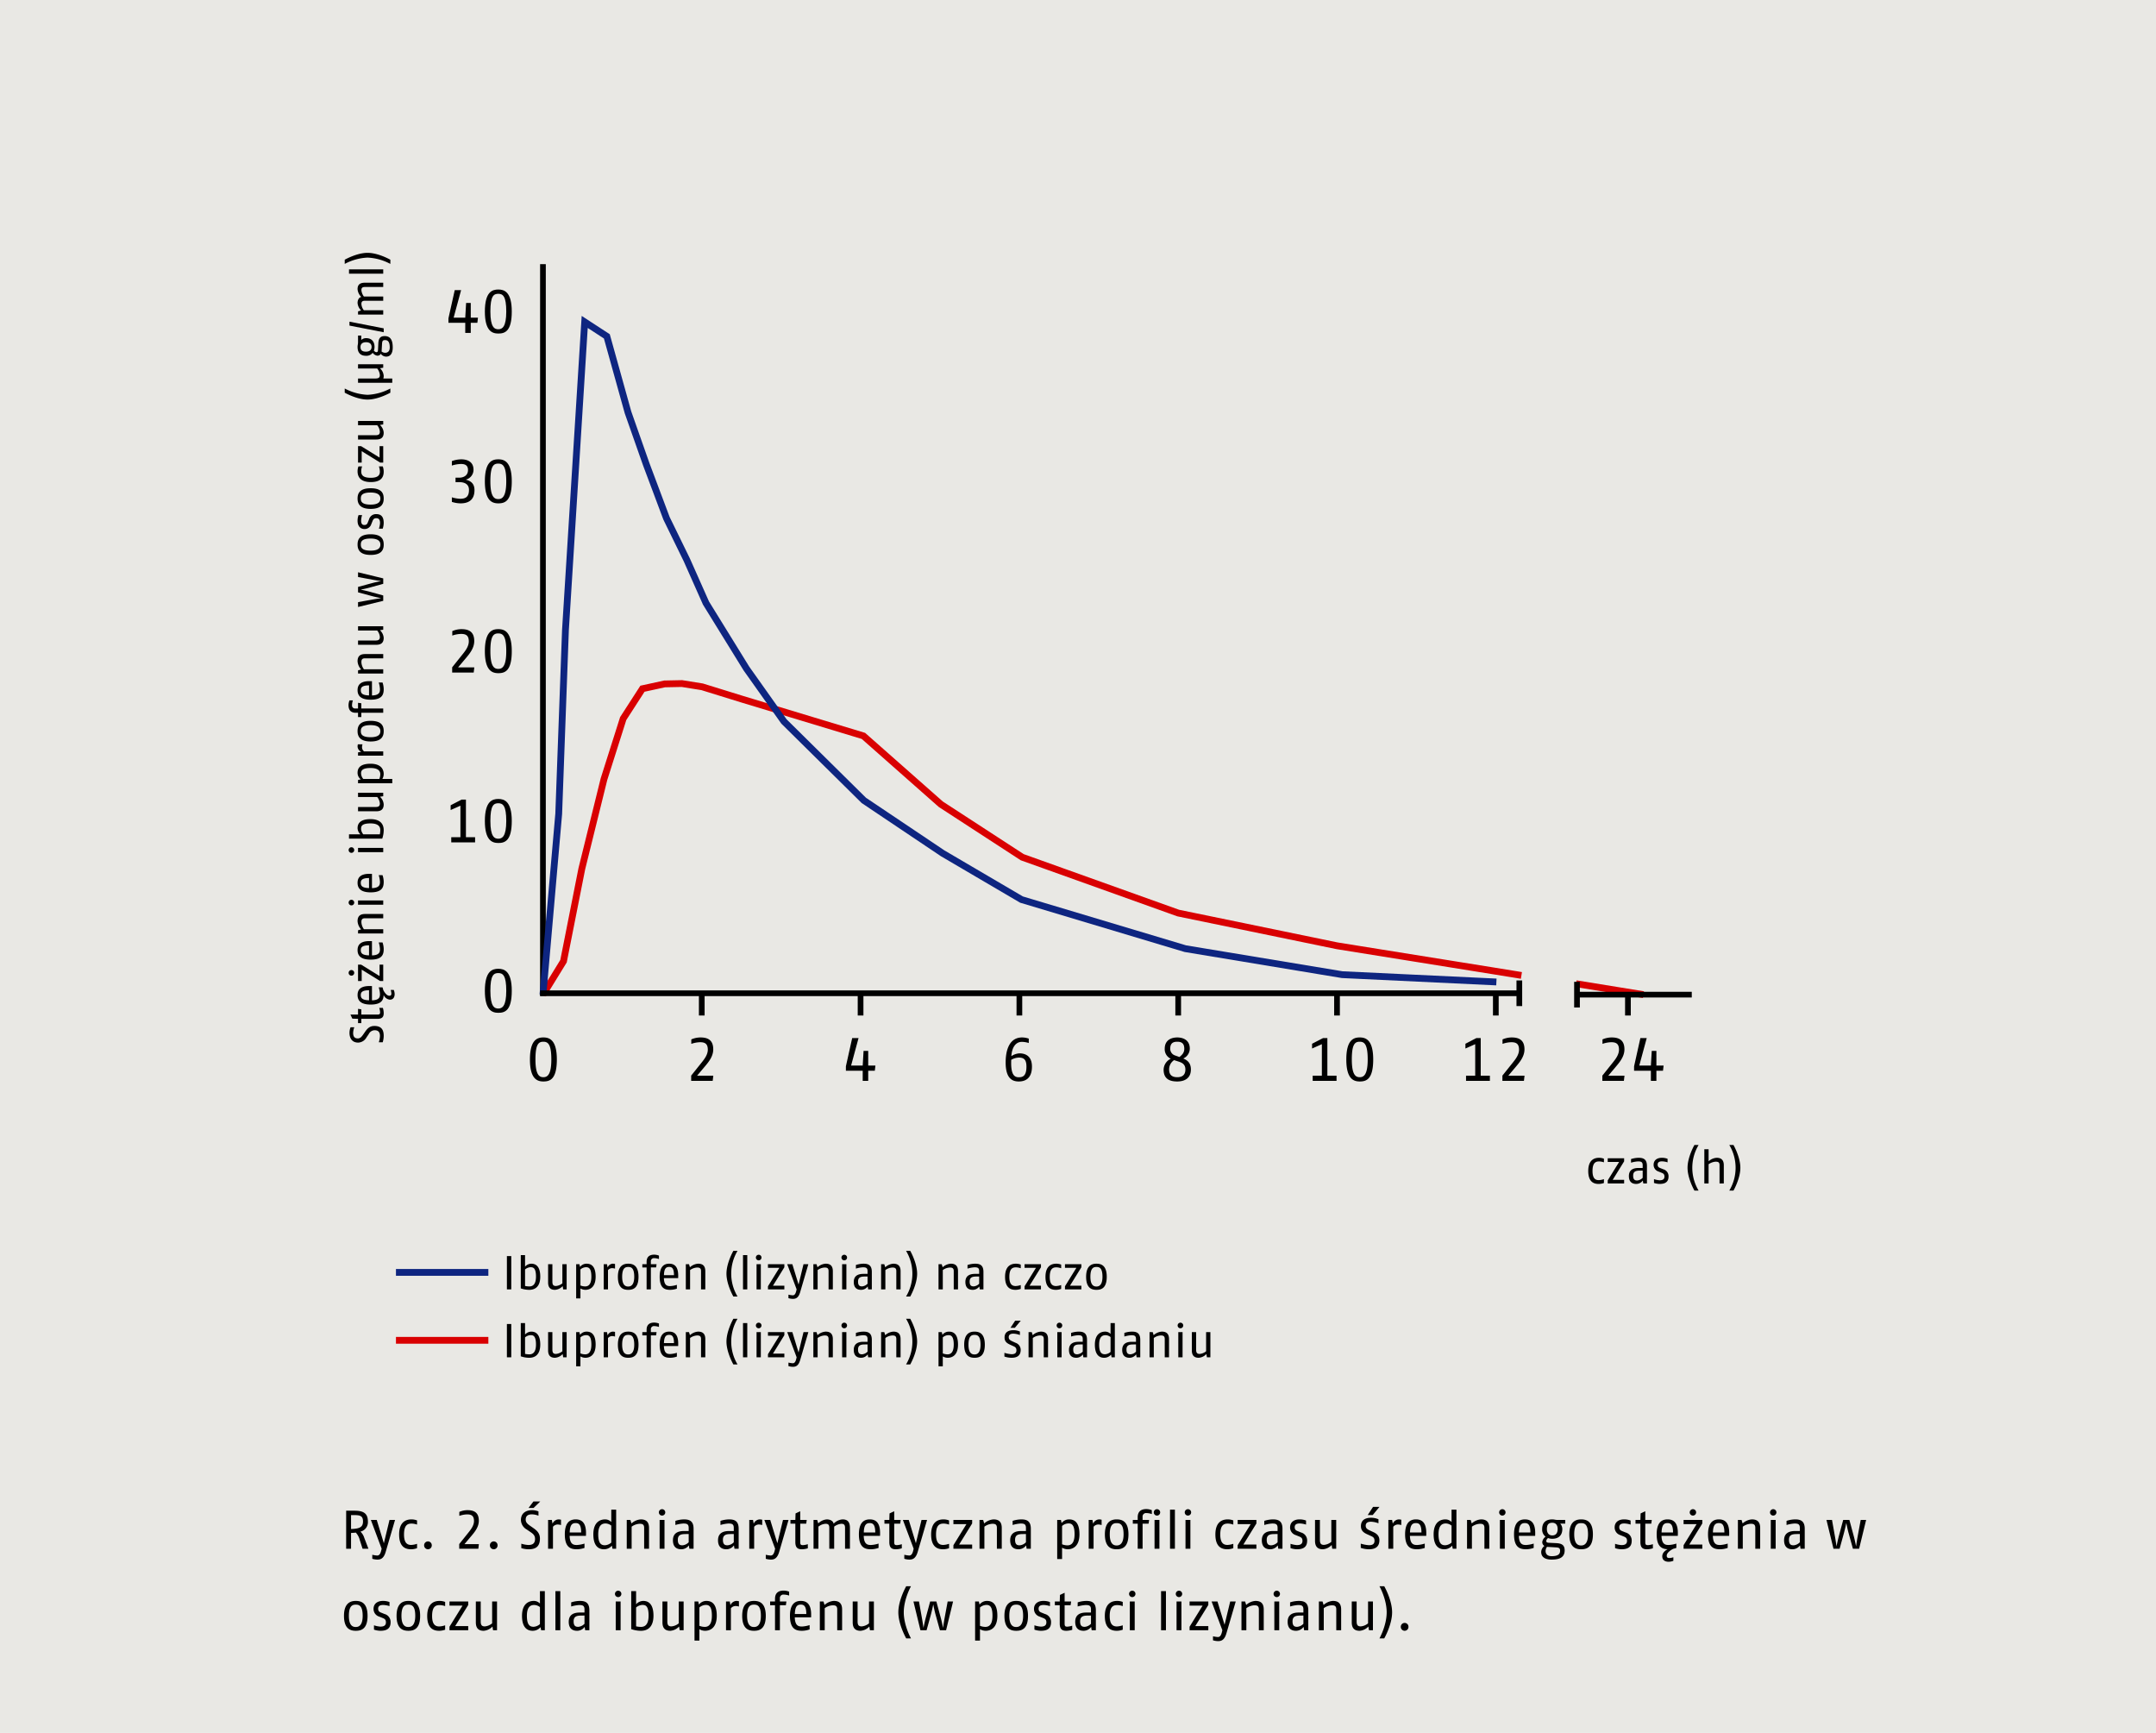 <svg xmlns="http://www.w3.org/2000/svg" xmlns:xlink="http://www.w3.org/1999/xlink" width="1024" height="822.858" viewBox="0 0 1024 822.858"><defs><style>.a,.c,.d,.e{fill:none;}.b{fill:#e9e8e4;}.c{stroke:#000;stroke-width:2.706px;}.d{stroke:#d90001;}.d,.e{stroke-width:3.225px;}.e{stroke:#0e2580;}.f{clip-path:url(#a);}</style><clipPath id="a" transform="translate(0 0)"><rect class="a" width="1024" height="822.858"/></clipPath></defs><rect class="b" width="1024" height="822.858"/><path d="M226.723,153.267h-3.136v4.82h-2.613v-4.82H212.989v-2.091l2.991-13.415H219l-3.542,13.067h5.517l.406-6.969h2.207v6.969h3.426Zm9.955,5.11c-3.049,0-6.388-1.336-6.388-10.454,0-9.408,3.542-10.454,6.388-10.454,2.817,0,6.388,1.103,6.388,10.454C243.066,157.332,239.814,158.377,236.678,158.377Zm0-18.874c-2.178,0-3.775.958-3.775,8.421,0,7.55,1.975,8.421,3.775,8.421,1.859,0,3.775-1.103,3.775-8.421C240.453,140.723,238.885,139.503,236.678,139.503Z" transform="translate(0 0)"/><path d="M218.767,239.012a13.855,13.855,0,0,1-4.152-.697V236.138a15.053,15.053,0,0,0,3.978.697c2.642,0,4.152-.987,4.152-4.21,0-3.078-2.613-3.688-4.617-3.688h-1.771v-2.12h1.8c1.626,0,4.123-.755,4.123-3.63,0-2.497-1.742-2.875-3.397-2.875a15.675,15.675,0,0,0-4.269.755v-2.12a13.376,13.376,0,0,1,4.443-.842c2.352,0,5.836.755,5.836,4.965a4.785,4.785,0,0,1-3.717,4.675c2.207.552,4.181,1.684,4.181,4.965C225.359,237.938,221.845,239.012,218.767,239.012Zm17.911,0c-3.049,0-6.388-1.336-6.388-10.454,0-9.408,3.542-10.454,6.388-10.454,2.817,0,6.388,1.103,6.388,10.454C243.066,237.967,239.814,239.012,236.678,239.012Zm0-18.874c-2.178,0-3.775.958-3.775,8.421,0,7.55,1.975,8.421,3.775,8.421,1.859,0,3.775-1.103,3.775-8.421C240.453,221.358,238.885,220.138,236.678,220.138Z" transform="translate(0 0)"/><path d="M224.981,319.357H214.76V316.86l4.995-6.243c1.307-1.626,2.904-3.717,2.904-6.069,0-2.875-1.452-3.542-3.659-3.542a13.392,13.392,0,0,0-4.181.784v-2.12a11.059,11.059,0,0,1,4.356-.929c3.455,0,6.069,1.19,6.069,5.662,0,3.281-2.12,5.894-3.775,7.869l-3.891,4.617h7.695Zm11.697.29c-3.049,0-6.388-1.336-6.388-10.454,0-9.408,3.542-10.454,6.388-10.454,2.817,0,6.388,1.103,6.388,10.454C243.066,318.602,239.814,319.647,236.678,319.647Zm0-18.874c-2.178,0-3.775.958-3.775,8.421,0,7.55,1.975,8.421,3.775,8.421,1.859,0,3.775-1.103,3.775-8.421C240.453,301.993,238.885,300.773,236.678,300.773Z" transform="translate(0 0)"/><path d="M214.325,399.992v-2.468H218.68V382.57l-4.646,2.062v-2.265l5.227-2.7h2.033v17.858h4.355v2.468H214.325Zm22.354.29c-3.049,0-6.388-1.336-6.388-10.454,0-9.408,3.542-10.454,6.388-10.454,2.817,0,6.388,1.103,6.388,10.454C243.066,399.237,239.814,400.283,236.678,400.283Zm0-18.874c-2.178,0-3.775.958-3.775,8.421,0,7.55,1.975,8.421,3.775,8.421,1.859,0,3.775-1.103,3.775-8.421C240.453,382.628,238.885,381.408,236.678,381.408Z" transform="translate(0 0)"/><path d="M236.678,480.917c-3.049,0-6.388-1.336-6.388-10.454,0-9.408,3.542-10.454,6.388-10.454,2.817,0,6.388,1.103,6.388,10.454C243.066,479.872,239.814,480.917,236.678,480.917Zm0-18.874c-2.178,0-3.775.958-3.775,8.421,0,7.55,1.975,8.421,3.775,8.421,1.859,0,3.775-1.103,3.775-8.421C240.453,463.263,238.885,462.043,236.678,462.043Z" transform="translate(0 0)"/><line class="c" x1="257.874" y1="125.429" x2="257.874" y2="472.86"/><path d="M258.086,513.522c-3.049,0-6.388-1.336-6.388-10.454,0-9.408,3.542-10.454,6.388-10.454,2.817,0,6.388,1.103,6.388,10.454C264.474,512.477,261.222,513.522,258.086,513.522Zm0-18.874c-2.178,0-3.775.958-3.775,8.421,0,7.55,1.975,8.421,3.775,8.421,1.859,0,3.775-1.103,3.775-8.421C261.86,495.868,260.292,494.648,258.086,494.648Zm80.41,18.584H328.275v-2.497l4.995-6.243c1.307-1.626,2.904-3.717,2.904-6.069,0-2.875-1.452-3.542-3.659-3.542a13.392,13.392,0,0,0-4.181.784v-2.12a11.062,11.062,0,0,1,4.356-.929c3.455,0,6.069,1.19,6.069,5.662,0,3.281-2.12,5.894-3.775,7.869l-3.891,4.617h7.695Zm76.999-4.82h-3.136v4.82h-2.613v-4.82H401.76v-2.091l2.991-13.415h3.02l-3.542,13.067h5.517l.406-6.969h2.207v6.969h3.426Zm68.389,5.111c-3.049,0-6.243-1.365-6.243-9.001,0-7.027,2.41-11.905,7.782-11.905a9.79,9.79,0,0,1,3.194.552v2.091a11.07,11.07,0,0,0-3.252-.552c-2.904,0-4.733,2.497-5.024,6.795a7.781,7.781,0,0,1,3.833-1.336c2.613,0,5.953,1.074,5.953,6.301C490.127,512.622,486.323,513.522,483.884,513.522Zm0-11.353a7.762,7.762,0,0,0-3.601,1.074c0,.377-.029,1.016-.029,1.568,0,5.807,1.771,6.707,3.63,6.707,1.8,0,3.63-.522,3.63-5.053C487.514,503.098,486.265,502.169,483.884,502.169Zm75.257,11.353c-3.862,0-6.475-1.394-6.475-5.604a5.885,5.885,0,0,1,3.397-5.198,4.968,4.968,0,0,1-2.875-4.733c0-4.385,3.484-5.372,5.953-5.372,2.41,0,5.953.958,5.953,5.343a5.165,5.165,0,0,1-3.107,4.646c2.004.842,3.63,2.12,3.63,5.227C565.616,511.983,562.654,513.522,559.14,513.522Zm.494-9.495-2.004-.639a5.259,5.259,0,0,0-2.352,4.443c0,2.671,1.51,3.659,3.862,3.659,2.381,0,3.862-1.074,3.862-3.659S561.289,504.55,559.634,504.027Zm-.494-9.379c-2.091,0-3.339.784-3.339,3.339A3.32,3.32,0,0,0,558.24,501.21l1.946.697c1.103-.929,2.294-1.887,2.294-3.92C562.48,495.345,561.115,494.648,559.14,494.648Z" transform="translate(0 0)"/><path d="M623.468,513.232v-2.468h4.356V495.81l-4.646,2.062v-2.265l5.227-2.7h2.033v17.858h4.356v2.468H623.468Zm22.354.29c-3.049,0-6.388-1.336-6.388-10.454,0-9.408,3.542-10.454,6.388-10.454,2.817,0,6.388,1.103,6.388,10.454C652.21,512.477,648.957,513.522,645.822,513.522Zm0-18.874c-2.178,0-3.775.958-3.775,8.421,0,7.55,1.975,8.421,3.775,8.421,1.859,0,3.775-1.103,3.775-8.421C649.596,495.868,648.028,494.648,645.822,494.648ZM696.3,513.232v-2.468h4.356V495.81l-4.646,2.062v-2.265l5.227-2.7h2.033v17.858h4.356v2.468H696.3Zm27.493,0h-10.221v-2.497l4.995-6.243c1.307-1.626,2.904-3.717,2.904-6.069,0-2.875-1.452-3.542-3.659-3.542a13.392,13.392,0,0,0-4.181.784v-2.12a11.061,11.061,0,0,1,4.356-.929c3.455,0,6.069,1.19,6.069,5.662,0,3.281-2.12,5.894-3.775,7.869l-3.891,4.617h7.695Z" transform="translate(0 0)"/><path d="M771.267,513.232h-10.221v-2.497l4.995-6.243c1.307-1.626,2.904-3.717,2.904-6.069,0-2.875-1.452-3.542-3.659-3.542a13.392,13.392,0,0,0-4.181.784v-2.12a11.062,11.062,0,0,1,4.356-.929c3.455,0,6.069,1.19,6.069,5.662,0,3.281-2.12,5.894-3.775,7.869l-3.891,4.617h7.695Zm18.579-4.82H786.71v4.82h-2.613v-4.82h-7.985v-2.091l2.991-13.415h3.02L778.58,505.972h5.517l.406-6.969H786.71v6.969h3.426Z" transform="translate(0 0)"/><line class="c" x1="333.303" y1="482.196" x2="333.303" y2="470.73"/><line class="c" x1="408.732" y1="482.196" x2="408.732" y2="470.73"/><line class="c" x1="484.16" y1="482.196" x2="484.16" y2="470.73"/><line class="c" x1="559.589" y1="482.196" x2="559.589" y2="470.73"/><line class="c" x1="635.018" y1="482.196" x2="635.018" y2="470.73"/><line class="c" x1="710.446" y1="482.196" x2="710.446" y2="470.73"/><line class="c" x1="773.19" y1="482.196" x2="773.19" y2="470.73"/><polyline class="d" points="722.598 463.167 709.094 460.974 635.019 449.088 559.59 433.545 485.512 407.029 446.849 381.887 410.083 349.43 352.677 332.057 333.476 326.116 323.878 324.575 315.65 324.742 305.135 327.029 295.991 341.202 286.85 370.001 276.335 412.515 267.649 456.4 257.873 472.288"/><line class="d" x1="748.564" y1="467.099" x2="780.563" y2="472.288"/><polyline class="e" points="710.713 466.276 637.477 462.802 562.964 450.458 485.17 427.145 447.765 405.203 410.28 380.058 372.336 342.572 354.506 317.43 335.305 286.344 326.164 265.772 316.562 246.116 306.964 220.516 298.278 195.829 288.221 159.714 277.706 152.857 268.565 299.145 265.362 386.46 257.873 472.288"/><line class="c" x1="749.002" y1="472.288" x2="803.512" y2="472.288"/><line class="c" x1="749.002" y1="478.376" x2="749.002" y2="466.2"/><line class="c" x1="721.611" y1="471.632" x2="256.522" y2="471.632"/><line class="c" x1="721.611" y1="465.544" x2="721.611" y2="477.72"/><g class="f"><path d="M174.567,120.058c-5.148,0-10.837,3.27-10.837,3.27v1.987a25.418,25.418,0,0,1,10.837-3.003,25.396,25.396,0,0,1,10.834,3.003v-1.987s-5.686-3.27-10.834-3.27m7.447,7.857H165.762v2.029h16.253Zm0,6.322H173.39c-2.751,0-3.564,1.193-3.564,3.09a5.739,5.739,0,0,0,1.78,3.68c-1.171.226-1.78,1.468-1.78,2.867a5.676,5.676,0,0,0,1.667,3.525l-1.442.448v1.513h11.963v-2.029h-9.186a5.244,5.244,0,0,1-1.177-2.938c0-.903.203-1.58,1.648-1.58h8.715v-2.029h-9.189a5.928,5.928,0,0,1-1.174-2.938c0-.903.203-1.581,1.648-1.581h8.715Zm-16.027,18.511v1.851l16.253,3.161v-1.851Zm16.888,8.738c1.422,0,2.235.926,2.235,3.522,0,1.761-.926,2.506-2.213,2.506a2.844,2.844,0,0,1-1.671-.61,3.702,3.702,0,0,0,.045-.519l.181-3.071c.068-1.332.293-1.829,1.422-1.829m-9.031,1.016c1.58,0,2.642.677,2.642,2.235,0,1.49-1.061,2.235-2.642,2.235-1.742,0-2.622-.61-2.622-2.235C171.223,163.246,172.242,162.501,173.845,162.501Zm-2.261-3.161h-1.532v3.206c0,.948-.226,1.287-.226,2.19,0,2.551,1.216,4.2,4.019,4.2a3.658,3.658,0,0,0,3.161-1.422,3.264,3.264,0,0,0,2.187,1.377,1.793,1.793,0,0,0,1.674-.903,3.234,3.234,0,0,0,2.483,1.355c2.235,0,3.18-1.784,3.18-4.335,0-3.206-.877-5.419-3.835-5.419-2.213,0-2.89,1.242-3.003,3.499l-.135,2.777c-.045,1.061-.161,1.355-.839,1.355-.361,0-.7-.271-1.148-.7a5.085,5.085,0,0,0,.313-1.784c0-2.551-1.374-4.177-4.038-4.177a3.485,3.485,0,0,0-2.261.858Zm10.431,13.614h-11.963v2.032h9.099a5.578,5.578,0,0,1,1.264,3.116c0,1.355-.768,1.626-2.348,1.626h-8.015v2.032h16.253v-2.032H182.06a3.675,3.675,0,0,0,.181-1.242,5.391,5.391,0,0,0-1.78-3.635l1.555-.248Zm3.387,11.515a25.396,25.396,0,0,1-10.834,3.003,25.418,25.418,0,0,1-10.837-3.003v1.987s5.69,3.27,10.837,3.27,10.834-3.27,10.834-3.27ZM182.015,199.89h-11.963v2.029h9.099a5.511,5.511,0,0,1,1.264,3.051c0,1.355-.7,1.693-2.122,1.693h-8.241v2.029h8.692c2.642,0,3.496-1.351,3.496-3.271a5.488,5.488,0,0,0-1.78-3.638l1.555-.245Zm0,11.966H180.28v5.419l-8.763-5.419h-1.464v7.789h1.735v-5.419l8.763,5.419h1.464Zm-2.051,9.596a8.589,8.589,0,0,1,.474,2.416c0,1.4-.519,3.003-4.335,3.003-4.18,0-4.541-1.716-4.541-3.183a7.124,7.124,0,0,1,.429-2.235H170.255a6.425,6.425,0,0,0-.429,2.303c0,1.784.587,5.144,6.277,5.144,5.644,0,6.138-3.135,6.138-5.032a7.629,7.629,0,0,0-.448-2.416Zm-3.929,12.415c4.245,0,4.628,1.851,4.628,2.871,0,1.016-.316,2.867-4.628,2.867-4.338,0-4.654-1.626-4.654-2.867,0-1.245.248-2.871,4.654-2.871m0-2.029c-5.509,0-6.209,2.774-6.209,4.899,0,2.122.835,4.896,6.209,4.896,5.486,0,6.206-2.751,6.206-4.896,0-2.148-.629-4.899-6.206-4.899m2.709,12.282a3.4,3.4,0,0,0-3.477,2.526l-.519,1.29c-.248.632-.519,1.355-1.697,1.355-1.219,0-1.535-.948-1.535-2.08a9.331,9.331,0,0,1,.474-2.638H170.3a7.552,7.552,0,0,0-.474,2.706c0,2.351,1.197,3.929,3.338,3.929a3.309,3.309,0,0,0,3.187-2.345l.474-1.177c.384-.948.632-1.625,1.919-1.625,1.49,0,1.761,1.151,1.761,2.329a10.759,10.759,0,0,1-.542,2.638H181.77a9.171,9.171,0,0,0,.471-2.638c0-2.103-.539-4.267-3.496-4.267m-2.709,11.602c4.245,0,4.628,1.851,4.628,2.867,0,1.019-.316,2.871-4.628,2.871-4.338,0-4.654-1.626-4.654-2.871,0-1.242.248-2.867,4.654-2.867m0-2.029c-5.509,0-6.209,2.774-6.209,4.896,0,2.126.835,4.899,6.209,4.899,5.486,0,6.206-2.751,6.206-4.899,0-2.145-.629-4.896-6.206-4.896m-5.983,18.036v2.258l6.864,1.264c.971.181,2.819.474,4.128.655-1.31.248-3.158.655-4.128.926l-6.864,1.851v2.574l6.864,1.851c.881.226,2.729.655,4.128.926-1.445.203-3.293.497-4.128.655l-6.864,1.219v2.303l11.963-2.913v-2.551l-6.386-1.761c-1.851-.497-4.222-.993-4.357-1.016.248-.045,2.529-.474,4.38-.994l6.364-1.761v-2.574Zm11.963,25.629h-11.963v2.029h9.099a5.494,5.494,0,0,1,1.264,3.048c0,1.358-.7,1.697-2.122,1.697h-8.241V306.16h8.692c2.642,0,3.496-1.355,3.496-3.274a5.48,5.48,0,0,0-1.78-3.635l1.555-.248Zm0,13.208H173.39c-2.751,0-3.564,1.442-3.564,3.429a6.321,6.321,0,0,0,1.69,3.864l-1.464.448V319.82h11.963v-2.029h-9.163a6.085,6.085,0,0,1-1.2-3.277c0-.903.045-1.919,1.648-1.919h8.715Zm-6.747,14.876v4.767c-3.187-.09-3.909-1.019-3.909-2.487,0-1.219.519-2.28,3.909-2.28m1.397-1.984c-.426-.023-.832-.023-1.193-.023-4.787,0-5.644,2.255-5.644,4.287,0,2.284,1.174,4.516,6.209,4.516,5.735,0,6.206-2.729,6.206-5.08a10.321,10.321,0,0,0-.561-3.093h-1.806a12.752,12.752,0,0,1,.587,3.093c0,1.197,0,2.983-3.796,3.074ZM165.988,332.58a6.314,6.314,0,0,0-.452,2.28c0,2.029.881,3.587,3.409,3.587h1.106v2.032h1.555v-2.032h10.408v-2.029H171.606v-2.483l-1.555-.226v2.709h-1.219a1.438,1.438,0,0,1-1.629-1.626,6.989,6.989,0,0,1,.406-2.213Zm10.047,11.737c4.245,0,4.628,1.851,4.628,2.867s-.316,2.867-4.628,2.867c-4.338,0-4.654-1.626-4.654-2.867s.248-2.867,4.654-2.867m0-2.032c-5.509,0-6.209,2.777-6.209,4.899s.835,4.899,6.209,4.899c5.486,0,6.206-2.755,6.206-4.899s-.629-4.899-6.206-4.899m-6.073,11.153a5.489,5.489,0,0,0-.136.994,2.796,2.796,0,0,0,1.803,2.529l-1.577.293v1.558h11.963V356.78h-9.118a2.528,2.528,0,0,1-.952-1.874,5.12,5.12,0,0,1,.226-1.468Zm6.006,11.241c3.951,0,4.651,1.606,4.651,2.983a6.193,6.193,0,0,1-.452,2.213h-7.609a4.131,4.131,0,0,1-1.064-2.709C171.494,365.834,172.171,364.679,175.967,364.679Zm0-2.029c-5.464,0-6.141,2.596-6.141,4.29a3.833,3.833,0,0,0,1.532,3.116l-1.306.294v1.555h16.253V369.875h-4.715a4.742,4.742,0,0,0,.651-2.371C182.241,366.172,181.725,362.65,175.967,362.65Zm6.048,13.773h-11.963v2.029h9.099a5.511,5.511,0,0,1,1.264,3.051c0,1.355-.7,1.693-2.122,1.693h-8.241v2.029h8.692c2.642,0,3.496-1.351,3.496-3.271a5.488,5.488,0,0,0-1.78-3.638l1.555-.245Zm-6.048,14.559c4.109,0,4.651,1.9,4.651,3.142a9.701,9.701,0,0,1-.226,2.054h-7.838a4.422,4.422,0,0,1-1.061-2.483c0-1.197.045-2.713,4.474-2.713m0-2.029c-5.712,0-6.141,2.909-6.141,4.29a4.07,4.07,0,0,0,1.397,2.935H165.762v2.029h15.782a12.365,12.365,0,0,0,.697-4.016c0-1.626-.493-5.238-6.273-5.238m6.048,13.66h-11.963v2.029h11.963Zm-15.124-.316a1.331,1.331,0,1,0,1.351,1.332,1.339,1.339,0,0,0-1.351-1.332m8.376,14.627v4.767c-3.187-.09-3.909-1.016-3.909-2.484,0-1.222.519-2.284,3.909-2.284m1.397-1.984c-.426-.023-.832-.023-1.193-.023-4.787,0-5.644,2.255-5.644,4.29,0,2.28,1.174,4.512,6.209,4.512,5.735,0,6.206-2.729,6.206-5.077a10.285,10.285,0,0,0-.561-3.093h-1.806a12.696,12.696,0,0,1,.587,3.093c0,1.197,0,2.98-3.796,3.071Zm5.351,12.621h-11.963V429.59h11.963Zm-15.124-.316a1.331,1.331,0,1,0,1.351,1.332,1.34,1.34,0,0,0-1.351-1.332m15.124,6.751H173.39c-2.751,0-3.564,1.442-3.564,3.429a6.312,6.312,0,0,0,1.69,3.864l-1.464.452v1.51h11.963v-2.029h-9.163a6.067,6.067,0,0,1-1.2-3.277c0-.903.045-1.919,1.648-1.919h8.715Zm-6.747,14.876v4.767c-3.187-.09-3.909-1.016-3.909-2.484,0-1.222.519-2.284,3.909-2.284m1.397-1.984c-.426-.023-.832-.023-1.193-.023-4.787,0-5.644,2.255-5.644,4.29,0,2.28,1.174,4.512,6.209,4.512,5.735,0,6.206-2.729,6.206-5.077a10.285,10.285,0,0,0-.561-3.093h-1.806a12.696,12.696,0,0,1,.587,3.093c0,1.197,0,2.98-3.796,3.071Zm-9.773,13.727a1.332,1.332,0,1,0,1.351,1.332,1.339,1.339,0,0,0-1.351-1.332m15.124-2.574H180.28V463.46l-8.763-5.419h-1.464v7.789h1.735V460.412l8.763,5.419h1.464Zm-6.747,12.166v4.767c-3.187-.09-3.909-1.016-3.909-2.483,0-1.222.519-2.284,3.909-2.284m10.295-.135a6.195,6.195,0,0,1,.316,1.693c0,.726-.271,1.064-.971,1.064-1.513,0-2.758-2.487-2.871-2.713a9.605,9.605,0,0,0-.358-1.284h-1.806a12.702,12.702,0,0,1,.587,3.09c0,1.2,0,2.983-3.796,3.074v-6.773c-.81-.023-1.013-.023-1.193-.023-4.787,0-5.644,2.255-5.644,4.29,0,2.28,1.174,4.512,6.209,4.512,5.328,0,6.093-2.345,6.183-4.558a3.562,3.562,0,0,0,2.961,2.235c1.784,0,2.255-1.468,2.255-2.667a5.817,5.817,0,0,0-.403-1.942h-1.468Zm-5.441,8.515a8.232,8.232,0,0,1,.406,2.032c0,.768-.158,1.129-1.219,1.129h-7.702v-2.483l-1.555-.226v2.709h-3.612l.903,1.938,2.709.09v2.032h1.555v-2.032h7.635c2.348,0,3-.99,3-2.706a8.627,8.627,0,0,0-.403-2.483Zm-2.348,8.579c-2.303,0-3.432,1.419-4.425,2.842l-.88,1.268c-.7.993-1.355,1.806-2.532,1.806-1.648,0-2.213-1.039-2.213-2.6a8.163,8.163,0,0,1,.565-2.706h-1.78a7.122,7.122,0,0,0-.519,2.706c0,2.08.948,4.583,4.128,4.583a4.677,4.677,0,0,0,3.909-2.413l1.106-1.626a3.208,3.208,0,0,1,2.8-1.832c2.055,0,2.529,1.264,2.529,2.78a12.05,12.05,0,0,1-.542,2.932H181.77a10.903,10.903,0,0,0,.471-2.977c0-2.464-.674-4.764-4.467-4.764" transform="translate(0 0)"/></g><g class="f"><path d="M826.587,554.5c0-5.148-3.271-10.837-3.271-10.837H821.33a21.052,21.052,0,0,1,0,21.672h1.987s3.271-5.69,3.271-10.834m-7.857,7.447v-8.625c0-2.751-1.445-3.564-3.432-3.564a6.211,6.211,0,0,0-3.793,1.667v-5.731h-2.029v16.253h2.029v-9.121a6.586,6.586,0,0,1,3.274-1.219c1.084,0,1.922.113,1.922,1.648v8.693H818.73Zm-11.966,3.387a21.052,21.052,0,0,1,0-21.671h-1.987s-3.271,5.69-3.271,10.837c0,5.144,3.271,10.834,3.271,10.834Zm-14.292-6.657a3.4,3.4,0,0,0-2.526-3.477l-1.29-.523c-.632-.248-1.355-.519-1.355-1.693,0-1.219.948-1.535,2.077-1.535a9.355,9.355,0,0,1,2.642.474v-1.69a7.571,7.571,0,0,0-2.709-.474c-2.348,0-3.925,1.193-3.925,3.338a3.309,3.309,0,0,0,2.345,3.187l1.174.474c.952.384,1.629.632,1.629,1.919,0,1.49-1.155,1.761-2.329,1.761a10.723,10.723,0,0,1-2.638-.542v1.803a9.03,9.03,0,0,0,2.638.474c2.103,0,4.267-.542,4.267-3.496m-12.279.584a4.049,4.049,0,0,1-2.6,1.268c-1.016,0-1.919-.271-1.919-2.28,0-1.968,1.197-2.374,3.048-2.397l1.471-.023Zm2.029,2.687v-8.305c0-3.296-1.803-3.883-3.974-3.883a12.071,12.071,0,0,0-3.59.61v1.713a14.628,14.628,0,0,1,3.274-.61c1.38,0,2.261.158,2.261,1.81V554.59h-1.968c-2.032,0-4.58.564-4.58,3.835,0,3.229,2.029,3.748,3.496,3.748a3.857,3.857,0,0,0,3.119-1.622l.226,1.397h1.735Zm-10.837,0V560.212H765.966l5.419-8.763v-1.464h-7.789V551.72h5.419l-5.419,8.763v1.464Zm-9.595-2.051a8.593,8.593,0,0,1-2.416.474c-1.4,0-3.003-.519-3.003-4.335,0-4.18,1.716-4.541,3.183-4.541a7.122,7.122,0,0,1,2.235.429v-1.735a6.425,6.425,0,0,0-2.303-.429c-1.784,0-5.144.587-5.144,6.277,0,5.641,3.135,6.138,5.032,6.138a7.55,7.55,0,0,0,2.416-.452v-1.826Z" transform="translate(0 0)"/></g><g class="f"><path d="M668.953,772.47a1.802,1.802,0,0,0-1.803-1.855,1.826,1.826,0,0,0-1.832,1.855,1.851,1.851,0,0,0,1.832,1.884,1.827,1.827,0,0,0,1.803-1.884m-7.767-6.889c0-5.883-3.738-12.382-3.738-12.382H655.181s3.429,6.086,3.429,12.382-3.429,12.386-3.429,12.386h2.267s3.738-6.502,3.738-12.386m-9.105,8.515V760.423h-2.319v10.396a6.28,6.28,0,0,1-3.487,1.448c-1.548,0-1.935-.8-1.935-2.425v-9.418h-2.319v9.934c0,3.016,1.545,3.996,3.738,3.996a6.265,6.265,0,0,0,4.154-2.038l.284,1.78h1.884Zm-15.095,0v-9.857c0-3.148-1.651-4.074-3.922-4.074a7.191,7.191,0,0,0-4.412,1.932l-.516-1.674H626.41v13.672h2.319V763.62a6.93,6.93,0,0,1,3.741-1.367c1.032,0,2.196.052,2.196,1.884v9.96Zm-17.93-3.071a4.644,4.644,0,0,1-2.971,1.448c-1.161,0-2.193-.313-2.193-2.609,0-2.245,1.368-2.713,3.483-2.735l1.68-.026Zm2.319,3.071V764.6c0-3.767-2.061-4.435-4.541-4.435a13.796,13.796,0,0,0-4.103.694v1.961a16.724,16.724,0,0,1,3.741-.697c1.577,0,2.583.181,2.583,2.064v1.5h-2.248c-2.322,0-5.235.642-5.235,4.383,0,3.69,2.319,4.283,3.996,4.283a4.41,4.41,0,0,0,3.564-1.858l.258,1.6Zm-13.805-13.672h-2.319v13.672h2.319Zm.361-3.616a1.521,1.521,0,1,0-1.522,1.548,1.528,1.528,0,0,0,1.522-1.548m-7.715,17.288v-9.857c0-3.148-1.651-4.074-3.919-4.074a7.193,7.193,0,0,0-4.416,1.932l-.516-1.674h-1.726v13.672H591.96V763.62a6.929,6.929,0,0,1,3.741-1.367c1.035,0,2.196.052,2.196,1.884v9.96Zm-13.289-13.672h-2.632L581.613,771.49l-3.38-11.066h-2.787l5.109,13.65-.155.697c-.465,2.09-1.161,2.551-1.987,2.551a14.039,14.039,0,0,1-2.296-.361v1.909a8.605,8.605,0,0,0,2.374.387c1.471,0,3.019-.387,3.974-3.609Zm-13.031,13.672V772.112h-6.193l6.193-10.015v-1.674h-8.902v1.98h6.193l-6.193,10.015v1.677Zm-12.773-13.672H558.806v13.672h2.319Zm.361-3.616a1.521,1.521,0,1,0-1.522,1.548,1.528,1.528,0,0,0,1.522-1.548m-7.715-1.287h-2.319v18.575h2.319Zm-14.837,4.903h-2.319v13.672h2.319Zm.361-3.616a1.521,1.521,0,1,0-1.519,1.548,1.528,1.528,0,0,0,1.519-1.548m-6.038,14.94a9.834,9.834,0,0,1-2.761.545c-1.6,0-3.432-.597-3.432-4.957,0-4.774,1.961-5.186,3.638-5.186a8.143,8.143,0,0,1,2.555.49v-1.987a7.341,7.341,0,0,0-2.632-.487c-2.038,0-5.88.668-5.88,7.17,0,6.451,3.583,7.019,5.751,7.019a8.627,8.627,0,0,0,2.761-.516v-2.09Zm-15.092-.723a4.636,4.636,0,0,1-2.967,1.448c-1.164,0-2.196-.313-2.196-2.609,0-2.245,1.368-2.713,3.487-2.735l1.677-.026Zm2.319,3.071V764.6c0-3.767-2.061-4.435-4.538-4.435a13.759,13.759,0,0,0-4.103.694v1.961a16.646,16.646,0,0,1,3.741-.697c1.574,0,2.58.181,2.58,2.064v1.5h-2.245c-2.325,0-5.238.642-5.238,4.383,0,3.69,2.319,4.283,3.999,4.283a4.404,4.404,0,0,0,3.561-1.858l.258,1.6Zm-11.224-2.167a9.41,9.41,0,0,1-2.322.464c-.877,0-1.29-.181-1.29-1.393V762.2h2.838l.258-1.777h-3.096v-4.128l-2.216,1.032-.103,3.096h-2.322V762.2h2.322v8.722c0,2.683,1.135,3.432,3.093,3.432a9.729,9.729,0,0,0,2.838-.465v-1.961Zm-10.063-1.574a3.886,3.886,0,0,0-2.887-3.974l-1.471-.594c-.726-.284-1.551-.594-1.551-1.935,0-1.393,1.087-1.755,2.377-1.755a10.719,10.719,0,0,1,3.019.542v-1.935a8.679,8.679,0,0,0-3.096-.539c-2.687,0-4.49,1.364-4.49,3.816a3.781,3.781,0,0,0,2.68,3.638l1.345.542c1.084.439,1.858.722,1.858,2.193,0,1.703-1.316,2.016-2.658,2.016a12.3,12.3,0,0,1-3.019-.623v2.064a10.356,10.356,0,0,0,3.019.542c2.4,0,4.874-.619,4.874-3.999m-13.26-3.096c0,4.851-2.116,5.293-3.277,5.293s-3.28-.364-3.28-5.293c0-4.954,1.861-5.315,3.28-5.315s3.277.284,3.277,5.315m2.319,0c0-6.296-3.171-7.093-5.596-7.093s-5.599.952-5.599,7.093c0,6.27,3.148,7.096,5.599,7.096s5.596-.723,5.596-7.096m-16.872-.074c0,4.516-1.832,5.316-3.406,5.316a7.111,7.111,0,0,1-2.532-.516v-8.696a4.74,4.74,0,0,1,3.1-1.216c1.522,0,2.838.774,2.838,5.109Zm2.319-.003c0-6.244-2.964-7.015-4.899-7.015a4.37,4.37,0,0,0-3.561,1.751l-.335-1.493H463.131v18.575h2.316v-5.393a5.439,5.439,0,0,0,2.713.748c1.522,0,5.544-.594,5.544-7.17Zm-21.026-6.757h-2.58l-1.445,7.841c-.206,1.11-.542,3.225-.748,4.722-.284-1.497-.748-3.612-1.058-4.722l-2.116-7.841h-2.942l-2.116,7.841c-.258,1.006-.748,3.122-1.058,4.722-.232-1.651-.568-3.767-.748-4.722l-1.393-7.841h-2.632l3.329,13.672h2.916l2.013-7.302c.568-2.116,1.135-4.825,1.161-4.98.052.284.542,2.89,1.135,5.006l2.013,7.277h2.942ZM432.68,777.966s-3.432-6.09-3.432-12.386,3.432-12.382,3.432-12.382h-2.271s-3.738,6.499-3.738,12.382,3.738,12.386,3.738,12.386Zm-17.624-3.871V760.423h-2.319v10.396a6.271,6.271,0,0,1-3.487,1.448c-1.548,0-1.935-.8-1.935-2.425v-9.418h-2.319v9.934c0,3.016,1.545,3.996,3.738,3.996a6.273,6.273,0,0,0,4.157-2.038l.284,1.78h1.88Zm-15.095,0v-9.857c0-3.148-1.648-4.074-3.919-4.074a7.193,7.193,0,0,0-4.416,1.932l-.516-1.674h-1.726v13.672h2.319V763.62a6.929,6.929,0,0,1,3.741-1.367c1.035,0,2.196.052,2.196,1.884v9.96ZM382.96,766.384h-5.448c.103-3.641,1.161-4.467,2.838-4.467,1.397,0,2.609.593,2.609,4.467m2.268,1.597c.026-.49.026-.955.026-1.368,0-5.47-2.577-6.447-4.903-6.447-2.606,0-5.157,1.339-5.157,7.093,0,6.554,3.119,7.096,5.803,7.096a11.659,11.659,0,0,0,3.535-.645v-2.064a14.548,14.548,0,0,1-3.535.674c-1.368,0-3.406,0-3.509-4.338Zm-10.425-12.205a7.214,7.214,0,0,0-2.606-.513c-2.322,0-4.099,1.003-4.099,3.893v1.268h-2.322V762.2h2.322v11.895h2.319V762.2h2.838l.258-1.777h-3.096v-1.397a1.642,1.642,0,0,1,1.858-1.858,7.99,7.99,0,0,1,2.529.464ZM361.389,767.258c0,4.851-2.116,5.293-3.277,5.293-1.164,0-3.28-.364-3.28-5.293,0-4.954,1.858-5.315,3.28-5.315,1.419,0,3.277.284,3.277,5.315m2.319,0c0-6.296-3.171-7.093-5.596-7.093-2.429,0-5.599.952-5.599,7.093,0,6.27,3.145,7.096,5.599,7.096,2.451,0,5.596-.723,5.596-7.096m-12.747-6.941a6.25,6.25,0,0,0-1.135-.152,3.19,3.19,0,0,0-2.89,2.061l-.335-1.803h-1.777v13.672h2.319V763.671a2.901,2.901,0,0,1,2.142-1.087,5.853,5.853,0,0,1,1.677.261Zm-12.847,6.867c0,4.516-1.832,5.316-3.406,5.316a7.08,7.08,0,0,1-2.532-.516v-8.696a4.726,4.726,0,0,1,3.1-1.216c1.522,0,2.838.774,2.838,5.109Zm2.319-.003c0-6.244-2.964-7.015-4.899-7.015a4.372,4.372,0,0,0-3.564,1.751l-.335-1.493h-1.777v18.575h2.319v-5.393a5.417,5.417,0,0,0,2.713.748c1.522,0,5.545-.594,5.545-7.17Zm-15.74,6.915V760.423h-2.319v10.396a6.263,6.263,0,0,1-3.483,1.448c-1.551,0-1.938-.8-1.938-2.425v-9.418h-2.319v9.934c0,3.016,1.548,3.996,3.738,3.996a6.266,6.266,0,0,0,4.157-2.038l.284,1.78h1.88Zm-16.64-6.915c0,4.696-2.167,5.319-3.587,5.319a11.116,11.116,0,0,1-2.351-.261v-8.954a5.065,5.065,0,0,1,2.842-1.213c1.367,0,3.096.052,3.096,5.109m2.319,0c0-6.528-3.325-7.015-4.899-7.015a4.646,4.646,0,0,0-3.358,1.597v-6.241h-2.319v18.033a14.057,14.057,0,0,0,4.593.8c1.858,0,5.983-.568,5.983-7.173m-15.611-6.757h-2.319v13.672h2.319Zm.361-3.616a1.521,1.521,0,1,0-1.519,1.548,1.527,1.527,0,0,0,1.519-1.548M277.606,771.025a4.636,4.636,0,0,1-2.967,1.448c-1.161,0-2.196-.313-2.196-2.609,0-2.245,1.371-2.713,3.487-2.735l1.677-.026Zm2.319,3.071V764.6c0-3.767-2.061-4.435-4.538-4.435a13.777,13.777,0,0,0-4.103.694v1.961a16.722,16.722,0,0,1,3.741-.697c1.574,0,2.58.181,2.58,2.064v1.5h-2.245c-2.322,0-5.238.642-5.238,4.383,0,3.69,2.319,4.283,3.999,4.283a4.403,4.403,0,0,0,3.561-1.858l.258,1.6ZM266.12,755.521h-2.319v18.575h2.319Zm-9.673,15.656a5.038,5.038,0,0,1-2.967,1.271c-1.445,0-3.229-.39-3.229-5.19,0-4.516,1.913-5.161,3.487-5.161a4.575,4.575,0,0,1,2.709,1.006Zm2.319,2.919V755.52h-2.319v5.906a3.952,3.952,0,0,0-2.967-1.261c-1.729,0-5.548.771-5.548,7.093,0,6.193,3.067,7.096,5.032,7.096a4.849,4.849,0,0,0,3.767-1.729l.284,1.471Zm-22.704,0V760.423h-2.322v10.396a6.263,6.263,0,0,1-3.483,1.448c-1.548,0-1.938-.8-1.938-2.425v-9.418h-2.316v9.934c0,3.016,1.545,3.996,3.738,3.996a6.265,6.265,0,0,0,4.154-2.038l.284,1.78h1.884Zm-13.676,0V772.112h-6.193l6.193-10.015v-1.674H213.485v1.98h6.193l-6.193,10.015v1.677Zm-10.966-2.348a9.836,9.836,0,0,1-2.761.545c-1.6,0-3.432-.597-3.432-4.957,0-4.774,1.961-5.186,3.638-5.186a8.142,8.142,0,0,1,2.554.49v-1.987a7.342,7.342,0,0,0-2.632-.487c-2.038,0-5.88.668-5.88,7.17,0,6.451,3.583,7.019,5.751,7.019a8.628,8.628,0,0,0,2.761-.516Zm-14.189-4.49c0,4.851-2.119,5.293-3.28,5.293s-3.277-.364-3.277-5.293c0-4.954,1.858-5.315,3.277-5.315s3.28.284,3.28,5.315m2.319,0c0-6.296-3.171-7.093-5.599-7.093-2.425,0-5.596.952-5.596,7.093,0,6.27,3.145,7.096,5.596,7.096,2.454,0,5.599-.723,5.599-7.096m-14.037,3.096a3.886,3.886,0,0,0-2.887-3.974l-1.474-.594c-.723-.284-1.548-.594-1.548-1.935,0-1.393,1.084-1.755,2.377-1.755a10.694,10.694,0,0,1,3.016.542v-1.935a8.66,8.66,0,0,0-3.093-.539c-2.687,0-4.49,1.364-4.49,3.816a3.781,3.781,0,0,0,2.68,3.638l1.342.542c1.087.439,1.861.722,1.861,2.193,0,1.703-1.316,2.016-2.661,2.016a12.274,12.274,0,0,1-3.016-.623v2.064a10.332,10.332,0,0,0,3.016.542c2.403,0,4.877-.619,4.877-3.999m-13.26-3.096c0,4.851-2.116,5.293-3.28,5.293-1.161,0-3.277-.364-3.277-5.293,0-4.954,1.858-5.315,3.277-5.315,1.422,0,3.28.284,3.28,5.315m2.319,0c0-6.296-3.171-7.093-5.599-7.093-2.425,0-5.596.952-5.596,7.093,0,6.27,3.145,7.096,5.596,7.096,2.454,0,5.599-.723,5.599-7.096" transform="translate(0 0)"/></g><g class="f"><path d="M886.323,721.717h-2.58l-1.445,7.841c-.206,1.11-.542,3.225-.748,4.722-.284-1.497-.748-3.612-1.058-4.722l-2.116-7.841H875.434l-2.116,7.841c-.258,1.006-.748,3.122-1.058,4.722-.232-1.651-.568-3.767-.748-4.722l-1.393-7.841h-2.632l3.329,13.672h2.916l2.013-7.299c.568-2.116,1.135-4.825,1.161-4.98.052.284.542,2.89,1.135,5.006l2.013,7.273h2.942Zm-31.48,10.602a4.621,4.621,0,0,1-2.967,1.448c-1.161,0-2.196-.31-2.196-2.606,0-2.248,1.371-2.712,3.487-2.738l1.677-.026v3.922Zm2.319,3.071v-9.492c0-3.767-2.061-4.438-4.538-4.438a13.777,13.777,0,0,0-4.103.697v1.958a16.718,16.718,0,0,1,3.741-.697c1.574,0,2.58.181,2.58,2.067v1.497h-2.245c-2.326,0-5.238.645-5.238,4.383,0,3.69,2.319,4.283,4,4.283a4.402,4.402,0,0,0,3.561-1.855l.258,1.597Zm-13.805-13.672h-2.319v13.672h2.319Zm.361-3.616a1.521,1.521,0,1,0-1.519,1.548,1.527,1.527,0,0,0,1.519-1.548m-7.715,17.288v-9.857c0-3.145-1.648-4.074-3.919-4.074a7.21,7.21,0,0,0-4.416,1.932l-.513-1.674h-1.729v13.672h2.319V724.916a6.954,6.954,0,0,1,3.745-1.371c1.032,0,2.193.052,2.193,1.884v9.96Zm-17.001-7.712h-5.448c.103-3.642,1.164-4.467,2.841-4.467,1.393,0,2.606.594,2.606,4.467m2.267,1.597c.026-.49.026-.952.026-1.364,0-5.473-2.577-6.451-4.899-6.451-2.609,0-5.161,1.339-5.161,7.093,0,6.554,3.122,7.096,5.806,7.096a11.693,11.693,0,0,0,3.535-.645v-2.061a14.571,14.571,0,0,1-3.535.671c-1.368,0-3.409,0-3.513-4.338h7.741Zm-15.685-11.173a1.523,1.523,0,1,0-1.522,1.548,1.53,1.53,0,0,0,1.522-1.548m2.942,17.288v-1.984h-6.193l6.193-10.015v-1.674h-8.902V723.7h6.193l-6.193,10.015v1.674Zm-13.908-7.712h-5.448c.103-3.642,1.164-4.467,2.841-4.467,1.393,0,2.606.594,2.606,4.467m.155,11.766a7.082,7.082,0,0,1-1.935.361c-.826,0-1.213-.31-1.213-1.11,0-1.732,2.838-3.151,3.096-3.28a11.018,11.018,0,0,0,1.471-.413v-2.061a14.571,14.571,0,0,1-3.535.671c-1.368,0-3.409,0-3.513-4.338h7.741c.026-.926.026-1.158.026-1.364,0-5.474-2.577-6.451-4.899-6.451-2.609,0-5.161,1.339-5.161,7.093,0,6.09,2.68,6.967,5.212,7.07-1.109.568-2.558,1.651-2.558,3.383,0,2.035,1.68,2.577,3.048,2.577a6.561,6.561,0,0,0,2.219-.464v-1.674Zm-9.731-6.219a9.409,9.409,0,0,1-2.322.464c-.877,0-1.29-.181-1.29-1.393v-8.802h2.838l.258-1.777H781.43v-4.128l-2.216,1.032-.103,3.096h-2.322v1.777h2.322v8.725c0,2.68,1.135,3.429,3.093,3.429a9.732,9.732,0,0,0,2.838-.464V733.225Zm-10.06-1.574a3.893,3.893,0,0,0-2.89-3.977l-1.471-.594c-.723-.284-1.548-.594-1.548-1.935,0-1.393,1.084-1.755,2.374-1.755a10.719,10.719,0,0,1,3.019.542v-1.932a8.657,8.657,0,0,0-3.096-.542c-2.684,0-4.487,1.364-4.487,3.816a3.789,3.789,0,0,0,2.68,3.642l1.342.542c1.084.439,1.861.723,1.861,2.193,0,1.703-1.319,2.013-2.661,2.013a12.318,12.318,0,0,1-3.019-.619v2.061a10.375,10.375,0,0,0,3.019.542c2.403,0,4.877-.619,4.877-3.996m-20.742-3.1c0,4.854-2.119,5.293-3.28,5.293s-3.277-.361-3.277-5.293c0-4.954,1.858-5.316,3.277-5.316s3.28.284,3.28,5.316m2.319,0c0-6.293-3.171-7.093-5.599-7.093-2.425,0-5.596.952-5.596,7.093,0,6.27,3.145,7.096,5.596,7.096,2.455,0,5.599-.722,5.599-7.096m-15.582,7.822c0,1.626-1.058,2.554-4.029,2.554-2.013,0-2.864-1.058-2.864-2.529a3.268,3.268,0,0,1,.697-1.913,4.25,4.25,0,0,0,.594.052l3.509.206c1.526.077,2.093.339,2.093,1.629m-1.161-10.325c0,1.809-.774,3.022-2.558,3.022-1.703,0-2.554-1.213-2.554-3.022,0-1.987.697-2.993,2.554-2.993C738.964,723.055,739.816,724.216,739.816,726.048Zm3.609-2.58v-1.751h-3.661c-1.087,0-1.474-.258-2.506-.258-2.916,0-4.796,1.39-4.796,4.59a4.181,4.181,0,0,0,1.622,3.616,3.72,3.72,0,0,0-1.571,2.5,2.051,2.051,0,0,0,1.029,1.909,3.709,3.709,0,0,0-1.545,2.841c0,2.555,2.035,3.635,4.951,3.635,3.667,0,6.193-1.003,6.193-4.383,0-2.532-1.419-3.306-4-3.435l-3.174-.155c-1.213-.052-1.548-.181-1.548-.955,0-.413.31-.8.8-1.316a5.729,5.729,0,0,0,2.038.361c2.919,0,4.774-1.571,4.774-4.619a3.973,3.973,0,0,0-.981-2.58h2.374Zm-16.562,4.209h-5.448c.103-3.642,1.161-4.467,2.838-4.467,1.397,0,2.609.594,2.609,4.467m2.268,1.597c.026-.49.026-.952.026-1.364,0-5.473-2.577-6.451-4.903-6.451-2.606,0-5.157,1.339-5.157,7.093,0,6.554,3.119,7.096,5.803,7.096a11.659,11.659,0,0,0,3.535-.645v-2.061a14.517,14.517,0,0,1-3.535.671c-1.368,0-3.406,0-3.509-4.338h7.741Zm-14.424-7.557h-2.319v13.672h2.319Zm.361-3.616a1.521,1.521,0,1,0-1.522,1.548,1.53,1.53,0,0,0,1.522-1.548m-7.715,17.288v-9.857c0-3.145-1.648-4.074-3.919-4.074a7.192,7.192,0,0,0-4.416,1.932l-.516-1.674h-1.726v13.672h2.319V724.916a6.935,6.935,0,0,1,3.741-1.371c1.035,0,2.196.052,2.196,1.884v9.96Zm-17.93-2.916a5.049,5.049,0,0,1-2.971,1.268c-1.445,0-3.225-.387-3.225-5.186,0-4.519,1.909-5.164,3.483-5.164a4.578,4.578,0,0,1,2.713,1.006Zm2.319,2.916V716.814h-2.319V722.72a3.966,3.966,0,0,0-2.971-1.261c-1.729,0-5.544.774-5.544,7.093,0,6.193,3.067,7.096,5.028,7.096a4.85,4.85,0,0,0,3.77-1.726l.284,1.468h1.751Zm-16.614-7.712h-5.448c.103-3.642,1.161-4.467,2.838-4.467,1.397,0,2.609.594,2.609,4.467m2.267,1.597c.026-.49.026-.952.026-1.364,0-5.473-2.577-6.451-4.903-6.451-2.606,0-5.157,1.339-5.157,7.093,0,6.554,3.119,7.096,5.803,7.096a11.659,11.659,0,0,0,3.535-.645v-2.061a14.516,14.516,0,0,1-3.535.671c-1.368,0-3.406,0-3.509-4.338h7.741Zm-11.844-7.66a6.28,6.28,0,0,0-1.135-.155,3.195,3.195,0,0,0-2.89,2.061l-.335-1.803h-1.777v13.672h2.319V724.968a2.89,2.89,0,0,1,2.142-1.087,5.853,5.853,0,0,1,1.677.258Zm-10.373-6.09H652.133l-2.529,3.867h2.374Zm-.026,15.817c0-2.09-1.339-3.148-2.809-3.822l-1.68-.774c-1.135-.516-2.013-1.032-2.013-2.271,0-1.574,1.264-1.909,2.532-1.909a10.79,10.79,0,0,1,3.532.748v-1.906a8.588,8.588,0,0,0-3.532-.723c-2.067,0-4.799.645-4.799,3.996,0,2.271,1.493,3.174,3.042,3.874l1.471.671c1.087.49,1.938.826,1.938,2.4,0,1.78-1.342,2.09-2.661,2.09a16.843,16.843,0,0,1-3.867-.748v2.009a12.23,12.23,0,0,0,3.919.671c2.171,0,4.928-.619,4.928-4.306m-20.514,4.048V721.717h-2.319v10.396a6.262,6.262,0,0,1-3.487,1.448c-1.548,0-1.935-.8-1.935-2.425v-9.418h-2.319v9.934c0,3.016,1.545,3.996,3.738,3.996a6.263,6.263,0,0,0,4.158-2.035l.284,1.777Zm-13.805-3.738a3.89,3.89,0,0,0-2.887-3.977l-1.471-.594c-.726-.284-1.552-.594-1.552-1.935,0-1.393,1.084-1.755,2.377-1.755a10.671,10.671,0,0,1,3.016.542v-1.932a8.637,8.637,0,0,0-3.093-.542c-2.687,0-4.49,1.364-4.49,3.816a3.789,3.789,0,0,0,2.68,3.642l1.345.542c1.084.439,1.858.723,1.858,2.193,0,1.703-1.316,2.013-2.661,2.013a12.294,12.294,0,0,1-3.016-.619v2.061a10.353,10.353,0,0,0,3.016.542c2.403,0,4.877-.619,4.877-3.996m-14.034.668a4.621,4.621,0,0,1-2.967,1.448c-1.164,0-2.196-.31-2.196-2.606,0-2.248,1.368-2.712,3.487-2.738l1.677-.026Zm2.319,3.071v-9.492c0-3.767-2.061-4.438-4.538-4.438a13.758,13.758,0,0,0-4.103.697v1.958a16.641,16.641,0,0,1,3.741-.697c1.574,0,2.58.181,2.58,2.067v1.497h-2.245c-2.325,0-5.238.645-5.238,4.383,0,3.69,2.319,4.283,3.996,4.283a4.403,4.403,0,0,0,3.564-1.855l.258,1.597Zm-12.382,0v-1.984H590.544l6.193-10.015v-1.674h-8.902V723.7h6.193l-6.193,10.015v1.674Zm-10.97-2.345a9.82,9.82,0,0,1-2.761.542c-1.6,0-3.432-.593-3.432-4.954,0-4.777,1.961-5.19,3.638-5.19a8.142,8.142,0,0,1,2.554.49V721.949a7.343,7.343,0,0,0-2.632-.49c-2.038,0-5.88.671-5.88,7.173,0,6.448,3.583,7.015,5.751,7.015a8.627,8.627,0,0,0,2.761-.516v-2.087Zm-20.384-11.328h-2.319v13.672h2.319Zm.361-3.616a1.521,1.521,0,1,0-1.519,1.548,1.527,1.527,0,0,0,1.519-1.548m-7.715-1.287H555.71v18.575h2.319Zm-7.354,4.903h-2.319v13.672h2.319Zm.361-3.616a1.521,1.521,0,1,0-1.519,1.548,1.527,1.527,0,0,0,1.519-1.548m-3.97-1.029a7.215,7.215,0,0,0-2.606-.516c-2.322,0-4.099,1.003-4.099,3.896v1.264h-2.322v1.777H540.36v11.895h2.319V723.494h2.838l.258-1.777H542.679v-1.393a1.643,1.643,0,0,1,1.858-1.861,7.988,7.988,0,0,1,2.529.465Zm-13.414,11.479c0,4.854-2.119,5.293-3.28,5.293s-3.277-.361-3.277-5.293c0-4.954,1.858-5.316,3.277-5.316s3.28.284,3.28,5.316m2.319,0c0-6.293-3.174-7.093-5.599-7.093s-5.596.952-5.596,7.093c0,6.27,3.145,7.096,5.596,7.096s5.599-.722,5.599-7.096m-12.747-6.938a6.28,6.28,0,0,0-1.135-.155,3.195,3.195,0,0,0-2.89,2.061l-.336-1.803h-1.777v13.672h2.319V724.968a2.89,2.89,0,0,1,2.142-1.087,5.853,5.853,0,0,1,1.677.258Zm-12.847,6.864c0,4.516-1.835,5.316-3.409,5.316a7.077,7.077,0,0,1-2.529-.516v-8.696a4.724,4.724,0,0,1,3.096-1.216c1.526,0,2.841.774,2.841,5.109Zm2.319-.003c0-6.241-2.964-7.015-4.903-7.015a4.379,4.379,0,0,0-3.561,1.751l-.335-1.493H502.12v18.575h2.319V734.899a5.414,5.414,0,0,0,2.709.748c1.522,0,5.548-.593,5.548-7.17v-.003Zm-25.413,3.845a4.628,4.628,0,0,1-2.971,1.448c-1.161,0-2.193-.31-2.193-2.606,0-2.248,1.368-2.712,3.487-2.738l1.677-.026Zm2.319,3.071v-9.492c0-3.767-2.061-4.438-4.541-4.438a13.795,13.795,0,0,0-4.103.697v1.958a16.718,16.718,0,0,1,3.741-.697c1.577,0,2.583.181,2.583,2.067v1.497h-2.248c-2.322,0-5.235.645-5.235,4.383,0,3.69,2.319,4.283,3.996,4.283a4.403,4.403,0,0,0,3.564-1.855l.258,1.597Zm-13.805,0v-9.857c0-3.145-1.648-4.074-3.919-4.074a7.192,7.192,0,0,0-4.416,1.932l-.516-1.674H465.221v13.672H467.54V724.916a6.935,6.935,0,0,1,3.741-1.371c1.035,0,2.196.052,2.196,1.884v9.96Zm-14.063,0v-1.984h-6.193l6.193-10.015v-1.674h-8.902V723.7h6.193l-6.193,10.015v1.674Zm-10.966-2.345a9.82,9.82,0,0,1-2.761.542c-1.6,0-3.432-.593-3.432-4.954,0-4.777,1.961-5.19,3.638-5.19a8.142,8.142,0,0,1,2.554.49V721.949a7.343,7.343,0,0,0-2.632-.49c-2.038,0-5.88.671-5.88,7.173,0,6.448,3.583,7.015,5.751,7.015a8.627,8.627,0,0,0,2.761-.516v-2.087Zm-10.45-11.328h-2.632l-2.683,11.07-3.38-11.07h-2.787l5.109,13.65-.155.697c-.464,2.09-1.161,2.554-1.987,2.554a14.39,14.39,0,0,1-2.296-.361v1.906a8.609,8.609,0,0,0,2.374.387c1.471,0,3.019-.387,3.974-3.609ZM428.319,733.225a9.409,9.409,0,0,1-2.322.464c-.877,0-1.29-.181-1.29-1.393v-8.802h2.838l.258-1.777h-3.096v-4.128L422.491,718.62l-.103,3.096h-2.322v1.777h2.322v8.725c0,2.68,1.132,3.429,3.093,3.429a9.732,9.732,0,0,0,2.838-.464V733.225Zm-12.614-5.548H410.257c.103-3.642,1.161-4.467,2.838-4.467,1.397,0,2.609.594,2.609,4.467m2.268,1.597c.026-.49.026-.952.026-1.364,0-5.473-2.577-6.451-4.903-6.451-2.606,0-5.157,1.339-5.157,7.093,0,6.554,3.119,7.096,5.806,7.096a11.657,11.657,0,0,0,3.532-.645v-2.061a14.522,14.522,0,0,1-3.532.671c-1.371,0-3.409,0-3.513-4.338h7.741Zm-14.295,6.115v-9.857c0-3.145-1.364-4.074-3.532-4.074a6.542,6.542,0,0,0-4.209,2.035c-.258-1.339-1.674-2.035-3.274-2.035a6.449,6.449,0,0,0-4.029,1.906l-.516-1.648h-1.726v13.672h2.319V724.891a5.975,5.975,0,0,1,3.358-1.345c1.032,0,1.806.232,1.806,1.884v9.96h2.319V724.887a6.748,6.748,0,0,1,3.358-1.342c1.032,0,1.806.232,1.806,1.884v9.96h2.319ZM383.68,733.225a9.409,9.409,0,0,1-2.322.464c-.877,0-1.29-.181-1.29-1.393v-8.802h2.838l.258-1.777h-3.096v-4.128l-2.216,1.032-.103,3.096h-2.322v1.777h2.322v8.725c0,2.68,1.132,3.429,3.093,3.429a9.732,9.732,0,0,0,2.838-.464Zm-9.157-11.508h-2.632l-2.684,11.07-3.38-11.07H363.04l5.109,13.65-.155.697c-.464,2.09-1.161,2.554-1.987,2.554a14.39,14.39,0,0,1-2.296-.361v1.906a8.609,8.609,0,0,0,2.374.387c1.471,0,3.019-.387,3.974-3.609Zm-12.518-.103a6.28,6.28,0,0,0-1.135-.155,3.195,3.195,0,0,0-2.89,2.061l-.335-1.803h-1.777v13.672h2.319V724.968a2.89,2.89,0,0,1,2.142-1.087,5.853,5.853,0,0,1,1.677.258Zm-13.492,10.705a4.621,4.621,0,0,1-2.967,1.448c-1.161,0-2.196-.31-2.196-2.606,0-2.248,1.371-2.712,3.487-2.738l1.677-.026Zm2.319,3.071v-9.492c0-3.767-2.061-4.438-4.538-4.438a13.776,13.776,0,0,0-4.103.697v1.958a16.717,16.717,0,0,1,3.741-.697c1.574,0,2.58.181,2.58,2.067v1.497h-2.245c-2.325,0-5.238.645-5.238,4.383,0,3.69,2.319,4.283,3.999,4.283a4.401,4.401,0,0,0,3.561-1.855l.258,1.597Zm-23.736-3.071a4.62,4.62,0,0,1-2.967,1.448c-1.161,0-2.196-.31-2.196-2.606,0-2.248,1.371-2.712,3.487-2.738l1.677-.026Zm2.319,3.071v-9.492c0-3.767-2.061-4.438-4.538-4.438a13.777,13.777,0,0,0-4.103.697v1.958a16.717,16.717,0,0,1,3.741-.697c1.574,0,2.58.181,2.58,2.067v1.497h-2.245c-2.322,0-5.238.645-5.238,4.383,0,3.69,2.319,4.283,3.999,4.283a4.401,4.401,0,0,0,3.561-1.855l.258,1.597Zm-13.805-13.672h-2.319v13.672h2.319Zm.361-3.616a1.521,1.521,0,1,0-1.519,1.548,1.527,1.527,0,0,0,1.519-1.548m-7.715,17.288v-9.857c0-3.145-1.648-4.074-3.919-4.074a7.211,7.211,0,0,0-4.416,1.932l-.513-1.674h-1.729v13.672H300V724.916a6.954,6.954,0,0,1,3.745-1.371c1.032,0,2.193.052,2.193,1.884v9.96Zm-17.93-2.916a5.038,5.038,0,0,1-2.967,1.268c-1.445,0-3.229-.387-3.229-5.186,0-4.519,1.913-5.164,3.487-5.164a4.576,4.576,0,0,1,2.709,1.006Zm2.319,2.916V716.814h-2.319V722.72a3.963,3.963,0,0,0-2.967-1.261c-1.729,0-5.548.774-5.548,7.093,0,6.193,3.071,7.096,5.032,7.096a4.848,4.848,0,0,0,3.767-1.726l.284,1.468h1.751Zm-16.614-7.712h-5.448c.103-3.642,1.164-4.467,2.842-4.467,1.393,0,2.606.594,2.606,4.467m2.267,1.597c.026-.49.026-.952.026-1.364,0-5.473-2.577-6.451-4.899-6.451-2.606,0-5.161,1.339-5.161,7.093,0,6.554,3.122,7.096,5.806,7.096a11.694,11.694,0,0,0,3.535-.645v-2.061a14.571,14.571,0,0,1-3.535.671c-1.368,0-3.409,0-3.513-4.338h7.741Zm-11.844-7.66a6.281,6.281,0,0,0-1.135-.155,3.187,3.187,0,0,0-2.887,2.061l-.335-1.803h-1.78v13.672h2.319V724.968a2.89,2.89,0,0,1,2.142-1.087,5.853,5.853,0,0,1,1.677.258Zm-9.854-8.67H253.351l-2.322,3.093h2.374Zm-.158,17.598c0-2.632-1.622-3.922-3.248-5.061l-1.445-1.006c-1.135-.8-2.064-1.548-2.064-2.89,0-1.884,1.187-2.529,2.967-2.529a9.369,9.369,0,0,1,3.096.645v-2.035a8.174,8.174,0,0,0-3.096-.594c-2.374,0-5.238,1.081-5.238,4.719a5.347,5.347,0,0,0,2.761,4.464l1.858,1.268c1.187.8,2.09,1.6,2.09,3.2,0,2.348-1.445,2.89-3.174,2.89a13.827,13.827,0,0,1-3.354-.619v2.113a12.372,12.372,0,0,0,3.406.542c2.812,0,5.441-.774,5.441-5.106m-20.123,3.222a1.806,1.806,0,0,0-1.806-1.855,1.825,1.825,0,0,0-1.829,1.855,1.848,1.848,0,0,0,1.829,1.884,1.829,1.829,0,0,0,1.806-1.884m-8.876-.565H220.61l3.458-4.103c1.471-1.755,3.351-4.08,3.351-6.996,0-3.974-2.319-5.028-5.39-5.028a9.827,9.827,0,0,0-3.87.826v1.88a11.909,11.909,0,0,1,3.716-.697c1.961,0,3.251.594,3.251,3.148,0,2.09-1.419,3.951-2.58,5.396l-4.438,5.548v2.216h9.079Zm-22.371.565a1.806,1.806,0,0,0-1.806-1.855,1.827,1.827,0,0,0-1.829,1.855,1.85,1.85,0,0,0,1.829,1.884,1.829,1.829,0,0,0,1.806-1.884m-6.993-.719a9.82,9.82,0,0,1-2.761.542c-1.6,0-3.432-.593-3.432-4.954,0-4.777,1.961-5.19,3.638-5.19a8.142,8.142,0,0,1,2.554.49V721.949a7.343,7.343,0,0,0-2.632-.49c-2.038,0-5.88.671-5.88,7.173,0,6.448,3.583,7.015,5.751,7.015a8.627,8.627,0,0,0,2.761-.516Zm-10.45-11.328h-2.632l-2.683,11.07-3.38-11.07h-2.787l5.109,13.65-.155.697c-.465,2.09-1.161,2.554-1.987,2.554a14.39,14.39,0,0,1-2.296-.361v1.906a8.609,8.609,0,0,0,2.374.387c1.471,0,3.019-.387,3.974-3.609ZM172.41,722.41c0,2.661-1.471,3.487-5.68,3.616v-6.609h1.032c2.971,0,4.648.129,4.648,2.993m2.577,12.979-1.984-5.186a6.84,6.84,0,0,0-1.806-2.942,4.59,4.59,0,0,0,3.532-4.851c0-4.435-2.99-5.08-6.528-5.08h-3.79v18.059h2.319v-7.483c.774-.052,1.522-.077,2.271-.181a8.293,8.293,0,0,1,1.887,3.561l1.316,4.103Z" transform="translate(0 0)"/></g><g class="f"><path d="M574.873,644.486v-11.963h-2.029v9.099a5.494,5.494,0,0,1-3.051,1.264c-1.355,0-1.693-.7-1.693-2.122v-8.241h-2.029v8.693c0,2.642,1.351,3.496,3.271,3.496a5.48,5.48,0,0,0,3.638-1.78l.248,1.555Zm-13.208-11.963h-2.029v11.963h2.029Zm.316-3.161a1.331,1.331,0,1,0-1.329,1.351,1.339,1.339,0,0,0,1.329-1.351M555.23,644.486v-8.625c0-2.751-1.442-3.564-3.429-3.564a6.321,6.321,0,0,0-3.864,1.69l-.452-1.464h-1.509v11.963h2.029v-9.163a6.076,6.076,0,0,1,3.277-1.2c.903,0,1.919.045,1.919,1.648v8.715ZM539.542,641.8a4.042,4.042,0,0,1-2.596,1.268c-1.019,0-1.922-.271-1.922-2.28,0-1.968,1.197-2.374,3.051-2.397l1.468-.023V641.8Zm2.029,2.687v-8.305c0-3.296-1.803-3.883-3.97-3.883a12.055,12.055,0,0,0-3.59.61v1.716a14.528,14.528,0,0,1,3.274-.613c1.377,0,2.258.158,2.258,1.81v1.31h-1.964c-2.035,0-4.583.564-4.583,3.835,0,3.232,2.029,3.748,3.5,3.748a3.851,3.851,0,0,0,3.116-1.622l.226,1.397Zm-14.108-2.551a4.405,4.405,0,0,1-2.596,1.11c-1.268,0-2.825-.339-2.825-4.538,0-3.954,1.674-4.519,3.051-4.519a4.004,4.004,0,0,1,2.371.88Zm2.029,2.551V628.234h-2.029v5.17a3.457,3.457,0,0,0-2.596-1.106c-1.516,0-4.854.677-4.854,6.206,0,5.422,2.683,6.209,4.403,6.209a4.242,4.242,0,0,0,3.296-1.51l.248,1.284h1.532ZM514.255,641.8a4.042,4.042,0,0,1-2.596,1.268c-1.019,0-1.922-.271-1.922-2.28,0-1.968,1.2-2.374,3.051-2.397l1.468-.023V641.8Zm2.029,2.687v-8.305c0-3.296-1.803-3.883-3.97-3.883a12.056,12.056,0,0,0-3.59.61v1.716a14.603,14.603,0,0,1,3.274-.613c1.377,0,2.258.158,2.258,1.81v1.31H512.29c-2.035,0-4.583.564-4.583,3.835,0,3.232,2.029,3.748,3.5,3.748a3.851,3.851,0,0,0,3.116-1.622l.226,1.397Zm-12.079-11.963h-2.029v11.963h2.029Zm.316-3.161a1.331,1.331,0,1,0-1.329,1.351,1.339,1.339,0,0,0,1.329-1.351M497.77,644.486v-8.625c0-2.751-1.442-3.564-3.429-3.564a6.321,6.321,0,0,0-3.864,1.69l-.448-1.464h-1.513v11.963h2.029v-9.163a6.085,6.085,0,0,1,3.277-1.2c.903,0,1.919.045,1.919,1.648v8.715Zm-12.956-17.382h-2.664l-2.213,3.384h2.077Zm-.026,13.84a3.563,3.563,0,0,0-2.458-3.341l-1.468-.677c-.994-.452-1.764-.903-1.764-1.987,0-1.38,1.11-1.674,2.216-1.674a9.464,9.464,0,0,1,3.093.655v-1.667a7.538,7.538,0,0,0-3.093-.632c-1.806,0-4.199.565-4.199,3.5,0,1.987,1.31,2.777,2.664,3.387l1.287.587c.948.429,1.693.723,1.693,2.1,0,1.558-1.174,1.829-2.325,1.829a14.723,14.723,0,0,1-3.387-.655v1.761a10.715,10.715,0,0,0,3.432.584c1.897,0,4.309-.539,4.309-3.767m-19.075-2.438c0,4.245-1.851,4.628-2.867,4.628s-2.867-.316-2.867-4.628c0-4.338,1.626-4.654,2.867-4.654s2.867.248,2.867,4.654m2.032,0c0-5.509-2.777-6.209-4.899-6.209s-4.899.835-4.899,6.209c0,5.487,2.755,6.206,4.899,6.206s4.899-.629,4.899-6.206m-14.763-.068c0,3.951-1.606,4.651-2.983,4.651a6.191,6.191,0,0,1-2.213-.452V635.03a4.131,4.131,0,0,1,2.709-1.064C451.827,633.965,452.982,634.643,452.982,638.439Zm2.029,0c0-5.464-2.596-6.141-4.29-6.141a3.832,3.832,0,0,0-3.116,1.532l-.294-1.306h-1.555v16.253h2.029v-4.716a4.741,4.741,0,0,0,2.371.651C451.488,644.712,455.01,644.196,455.01,638.439Zm-19.417-1.4c0-5.148-3.271-10.837-3.271-10.837H430.336a21.052,21.052,0,0,1,0,21.672h1.987s3.271-5.686,3.271-10.834m-7.857,7.447v-8.625c0-2.751-1.445-3.564-3.432-3.564a6.31,6.31,0,0,0-3.861,1.69l-.452-1.464h-1.51v11.963h2.029v-9.163a6.066,6.066,0,0,1,3.274-1.2c.906,0,1.922.045,1.922,1.648v8.715ZM412.048,641.8a4.049,4.049,0,0,1-2.6,1.268c-1.016,0-1.919-.271-1.919-2.28,0-1.968,1.197-2.374,3.048-2.397l1.471-.023Zm2.029,2.687v-8.305c0-3.296-1.803-3.883-3.974-3.883a12.074,12.074,0,0,0-3.59.61v1.716a14.6,14.6,0,0,1,3.274-.613c1.38,0,2.261.158,2.261,1.81v1.31h-1.968c-2.032,0-4.58.564-4.58,3.835,0,3.232,2.029,3.748,3.496,3.748a3.857,3.857,0,0,0,3.119-1.622l.226,1.397Zm-12.079-11.963H399.969v11.963h2.029Zm.316-3.161a1.331,1.331,0,1,0-1.332,1.351,1.339,1.339,0,0,0,1.332-1.351m-6.751,15.124v-8.625c0-2.751-1.442-3.564-3.429-3.564a6.312,6.312,0,0,0-3.864,1.69l-.452-1.464h-1.51v11.963h2.029v-9.163a6.066,6.066,0,0,1,3.274-1.2c.906,0,1.922.045,1.922,1.648v8.715Zm-11.627-11.963h-2.303l-2.348,9.686-2.958-9.686h-2.438l4.47,11.944-.136.61c-.406,1.829-1.016,2.235-1.738,2.235a12.587,12.587,0,0,1-2.009-.316v1.671a7.651,7.651,0,0,0,2.077.335c1.287,0,2.642-.335,3.477-3.158Zm-11.402,11.963v-1.735H367.115l5.419-8.76v-1.468h-7.789v1.735h5.419l-5.419,8.763v1.464h7.789Zm-11.176-11.963h-2.029v11.963h2.029Zm.316-3.161a1.331,1.331,0,1,0-1.329,1.351,1.339,1.339,0,0,0,1.329-1.351m-6.751-1.129h-2.029v16.253h2.029Zm-4.628,19.64a21.052,21.052,0,0,1,0-21.672h-1.987s-3.271,5.69-3.271,10.837,3.271,10.834,3.271,10.834Zm-15.308-3.387v-8.625c0-2.751-1.442-3.564-3.429-3.564a6.321,6.321,0,0,0-3.864,1.69l-.452-1.464h-1.51v11.963h2.029v-9.163a6.075,6.075,0,0,1,3.277-1.2c.903,0,1.919.045,1.919,1.648v8.715Zm-14.876-6.747h-4.767c.09-3.183,1.016-3.909,2.487-3.909,1.219,0,2.28.522,2.28,3.909m1.984,1.397c.023-.426.023-.832.023-1.193,0-4.787-2.255-5.644-4.287-5.644-2.284,0-4.516,1.174-4.516,6.209,0,5.735,2.729,6.206,5.08,6.206a10.284,10.284,0,0,0,3.09-.561v-1.806a12.706,12.706,0,0,1-3.09.587c-1.197,0-2.983,0-3.074-3.796ZM312.973,628.46a6.313,6.313,0,0,0-2.28-.452c-2.029,0-3.587.881-3.587,3.409v1.106h-2.032v1.555h2.032v10.408h2.029V634.078h2.484l.226-1.555h-2.709v-1.219a1.439,1.439,0,0,1,1.626-1.629,6.913,6.913,0,0,1,2.213.41Zm-11.737,10.047c0,4.245-1.851,4.628-2.867,4.628s-2.871-.316-2.871-4.628c0-4.338,1.629-4.654,2.871-4.654s2.867.248,2.867,4.654m2.029,0c0-5.509-2.774-6.209-4.896-6.209s-4.899.835-4.899,6.209c0,5.487,2.755,6.206,4.899,6.206s4.896-.629,4.896-6.206m-11.153-6.073a5.498,5.498,0,0,0-.993-.136,2.786,2.786,0,0,0-2.526,1.806l-.293-1.58h-1.558v11.963H288.77v-9.118a2.528,2.528,0,0,1,1.874-.951,5.12,5.12,0,0,1,1.468.226Zm-11.24,6.006c0,3.951-1.603,4.651-2.98,4.651a6.191,6.191,0,0,1-2.213-.452V635.03a4.131,4.131,0,0,1,2.709-1.064C279.72,633.965,280.871,634.643,280.871,638.439Zm2.032,0c0-5.464-2.596-6.141-4.29-6.141a3.833,3.833,0,0,0-3.116,1.532l-.293-1.306h-1.558v16.253h2.032v-4.716a4.742,4.742,0,0,0,2.371.651C279.381,644.712,282.903,644.196,282.903,638.439Zm-13.772,6.048v-11.963h-2.032v9.099a5.495,5.495,0,0,1-3.048,1.264c-1.355,0-1.693-.7-1.693-2.122v-8.241h-2.032v8.693c0,2.642,1.355,3.496,3.274,3.496a5.479,5.479,0,0,0,3.635-1.78l.248,1.555Zm-14.56-6.048c0,4.109-1.9,4.651-3.142,4.651a9.702,9.702,0,0,1-2.055-.226v-7.838a4.423,4.423,0,0,1,2.484-1.061c1.197,0,2.712.045,2.712,4.474m2.029,0c0-5.712-2.913-6.141-4.29-6.141a4.059,4.059,0,0,0-2.935,1.4v-5.464h-2.029v15.782a12.281,12.281,0,0,0,4.016.697c1.626,0,5.238-.493,5.238-6.273m-13.772-9.754h-2.074v15.801h2.074Z" transform="translate(0 0)"/></g><g class="f"><path d="M523.624,606.253c0,4.245-1.851,4.628-2.867,4.628s-2.871-.316-2.871-4.628c0-4.338,1.629-4.654,2.871-4.654s2.867.248,2.867,4.654m2.029,0c0-5.509-2.774-6.209-4.896-6.209s-4.899.835-4.899,6.209c0,5.487,2.755,6.206,4.899,6.206s4.896-.629,4.896-6.206m-12.053,5.98v-1.735h-5.419l5.419-8.76V600.27H505.81v1.735h5.419l-5.419,8.763v1.464H513.6Zm-9.596-2.051a8.59,8.59,0,0,1-2.416.474c-1.4,0-3.003-.519-3.003-4.335,0-4.18,1.716-4.541,3.183-4.541a7.125,7.125,0,0,1,2.235.429v-1.735a6.425,6.425,0,0,0-2.303-.429c-1.784,0-5.148.587-5.148,6.277,0,5.644,3.138,6.138,5.035,6.138a7.627,7.627,0,0,0,2.416-.448Zm-9.596,2.051v-1.735H488.99l5.419-8.76V600.27h-7.789v1.735h5.419l-5.419,8.763v1.464h7.789Zm-9.595-2.051a8.59,8.59,0,0,1-2.416.474c-1.4,0-3.003-.519-3.003-4.335,0-4.18,1.716-4.541,3.183-4.541a7.125,7.125,0,0,1,2.235.429v-1.735a6.425,6.425,0,0,0-2.303-.429c-1.784,0-5.148.587-5.148,6.277,0,5.644,3.138,6.138,5.035,6.138a7.627,7.627,0,0,0,2.416-.448Zm-19.752-.635a4.056,4.056,0,0,1-2.6,1.268c-1.016,0-1.919-.271-1.919-2.28,0-1.968,1.197-2.374,3.048-2.397l1.471-.023Zm2.029,2.687v-8.305c0-3.296-1.803-3.883-3.974-3.883a12.074,12.074,0,0,0-3.59.61v1.716a14.603,14.603,0,0,1,3.274-.613c1.377,0,2.261.158,2.261,1.81v1.31h-1.968c-2.032,0-4.58.564-4.58,3.835,0,3.232,2.029,3.748,3.496,3.748a3.862,3.862,0,0,0,3.119-1.622l.223,1.397Zm-12.079,0v-8.625c0-2.751-1.445-3.564-3.432-3.564a6.31,6.31,0,0,0-3.861,1.69l-.452-1.464h-1.51v11.963h2.029v-9.163a6.066,6.066,0,0,1,3.274-1.2c.903,0,1.922.045,1.922,1.648v8.715Zm-19.417-7.447c0-5.148-3.271-10.837-3.271-10.837H430.336a21.052,21.052,0,0,1,0,21.672h1.987s3.271-5.686,3.271-10.834m-7.857,7.447v-8.625c0-2.751-1.445-3.564-3.432-3.564a6.31,6.31,0,0,0-3.861,1.69l-.452-1.464h-1.51v11.963h2.029v-9.163a6.066,6.066,0,0,1,3.274-1.2c.906,0,1.922.045,1.922,1.648v8.715Zm-15.688-2.687a4.049,4.049,0,0,1-2.6,1.268c-1.016,0-1.919-.271-1.919-2.28,0-1.968,1.197-2.374,3.048-2.397l1.471-.023Zm2.029,2.687v-8.305c0-3.296-1.803-3.883-3.974-3.883a12.074,12.074,0,0,0-3.59.61v1.716a14.6,14.6,0,0,1,3.274-.613c1.38,0,2.261.158,2.261,1.81v1.31h-1.968c-2.032,0-4.58.564-4.58,3.835,0,3.232,2.029,3.748,3.496,3.748a3.857,3.857,0,0,0,3.119-1.622l.226,1.397ZM401.998,600.27H399.969v11.963h2.029Zm.316-3.161a1.331,1.331,0,1,0-1.332,1.351,1.339,1.339,0,0,0,1.332-1.351m-6.751,15.124v-8.625c0-2.751-1.442-3.564-3.429-3.564a6.312,6.312,0,0,0-3.864,1.69l-.452-1.464h-1.51v11.963h2.029v-9.163a6.066,6.066,0,0,1,3.274-1.2c.906,0,1.922.045,1.922,1.648v8.715ZM383.935,600.27h-2.303l-2.348,9.686-2.958-9.686h-2.438l4.47,11.944-.136.61c-.406,1.829-1.016,2.235-1.738,2.235a12.587,12.587,0,0,1-2.009-.316v1.671a7.651,7.651,0,0,0,2.077.335c1.287,0,2.642-.335,3.477-3.158Zm-11.402,11.963v-1.735H367.115l5.419-8.76V600.27h-7.789v1.735h5.419l-5.419,8.763v1.464h7.789Zm-11.176-11.963h-2.029v11.963h2.029Zm.316-3.161a1.331,1.331,0,1,0-1.329,1.351,1.339,1.339,0,0,0,1.329-1.351M354.923,595.98h-2.029v16.253h2.029Zm-4.628,19.64a21.052,21.052,0,0,1,0-21.672h-1.987s-3.271,5.69-3.271,10.837,3.271,10.834,3.271,10.834Zm-15.308-3.387v-8.625c0-2.751-1.442-3.564-3.429-3.564a6.321,6.321,0,0,0-3.864,1.69l-.452-1.464h-1.51v11.963h2.029v-9.163a6.075,6.075,0,0,1,3.277-1.2c.903,0,1.919.045,1.919,1.648v8.715Zm-14.876-6.747h-4.767c.09-3.183,1.016-3.909,2.487-3.909,1.219,0,2.28.519,2.28,3.909m1.984,1.397c.023-.426.023-.832.023-1.193,0-4.787-2.255-5.644-4.287-5.644-2.284,0-4.516,1.174-4.516,6.209,0,5.735,2.729,6.206,5.08,6.206a10.284,10.284,0,0,0,3.09-.561v-1.806a12.706,12.706,0,0,1-3.09.587c-1.197,0-2.983,0-3.074-3.796Zm-9.121-10.676a6.313,6.313,0,0,0-2.28-.452c-2.029,0-3.587.881-3.587,3.409V600.27h-2.032v1.555h2.032v10.408h2.029V601.824h2.484l.226-1.555h-2.709V599.05a1.439,1.439,0,0,1,1.626-1.629,6.913,6.913,0,0,1,2.213.41Zm-11.737,10.047c0,4.245-1.851,4.628-2.867,4.628s-2.871-.316-2.871-4.628c0-4.338,1.629-4.654,2.871-4.654s2.867.248,2.867,4.654m2.029,0c0-5.509-2.774-6.209-4.896-6.209s-4.899.835-4.899,6.209c0,5.487,2.755,6.206,4.899,6.206s4.896-.629,4.896-6.206m-11.153-6.073a5.498,5.498,0,0,0-.993-.136,2.786,2.786,0,0,0-2.526,1.806l-.293-1.581h-1.558v11.963H288.77v-9.118a2.528,2.528,0,0,1,1.874-.952,5.12,5.12,0,0,1,1.468.226Zm-11.24,6.006c0,3.951-1.603,4.651-2.98,4.651a6.191,6.191,0,0,1-2.213-.452v-7.609a4.131,4.131,0,0,1,2.709-1.064C279.72,601.711,280.871,602.389,280.871,606.185Zm2.032,0c0-5.464-2.596-6.141-4.29-6.141a3.833,3.833,0,0,0-3.116,1.532l-.293-1.306h-1.558v16.253h2.032v-4.716a4.742,4.742,0,0,0,2.371.651C279.381,612.458,282.903,611.942,282.903,606.185Zm-13.772,6.048V600.27h-2.032v9.099a5.495,5.495,0,0,1-3.048,1.264c-1.355,0-1.693-.7-1.693-2.122V600.27h-2.032v8.693c0,2.642,1.355,3.496,3.274,3.496a5.479,5.479,0,0,0,3.635-1.78l.248,1.555Zm-14.56-6.048c0,4.109-1.9,4.651-3.142,4.651a9.702,9.702,0,0,1-2.055-.226v-7.838a4.423,4.423,0,0,1,2.484-1.061c1.197,0,2.712.045,2.712,4.474m2.029,0c0-5.712-2.913-6.141-4.29-6.141a4.059,4.059,0,0,0-2.935,1.4V595.98h-2.029v15.782a12.281,12.281,0,0,0,4.016.697c1.626,0,5.238-.493,5.238-6.273m-13.772-9.754h-2.074v15.801h2.074Z" transform="translate(0 0)"/></g><line class="e" x1="188.06" y1="604.172" x2="231.945" y2="604.172"/><line class="d" x1="188.06" y1="636.426" x2="231.945" y2="636.426"/></svg>